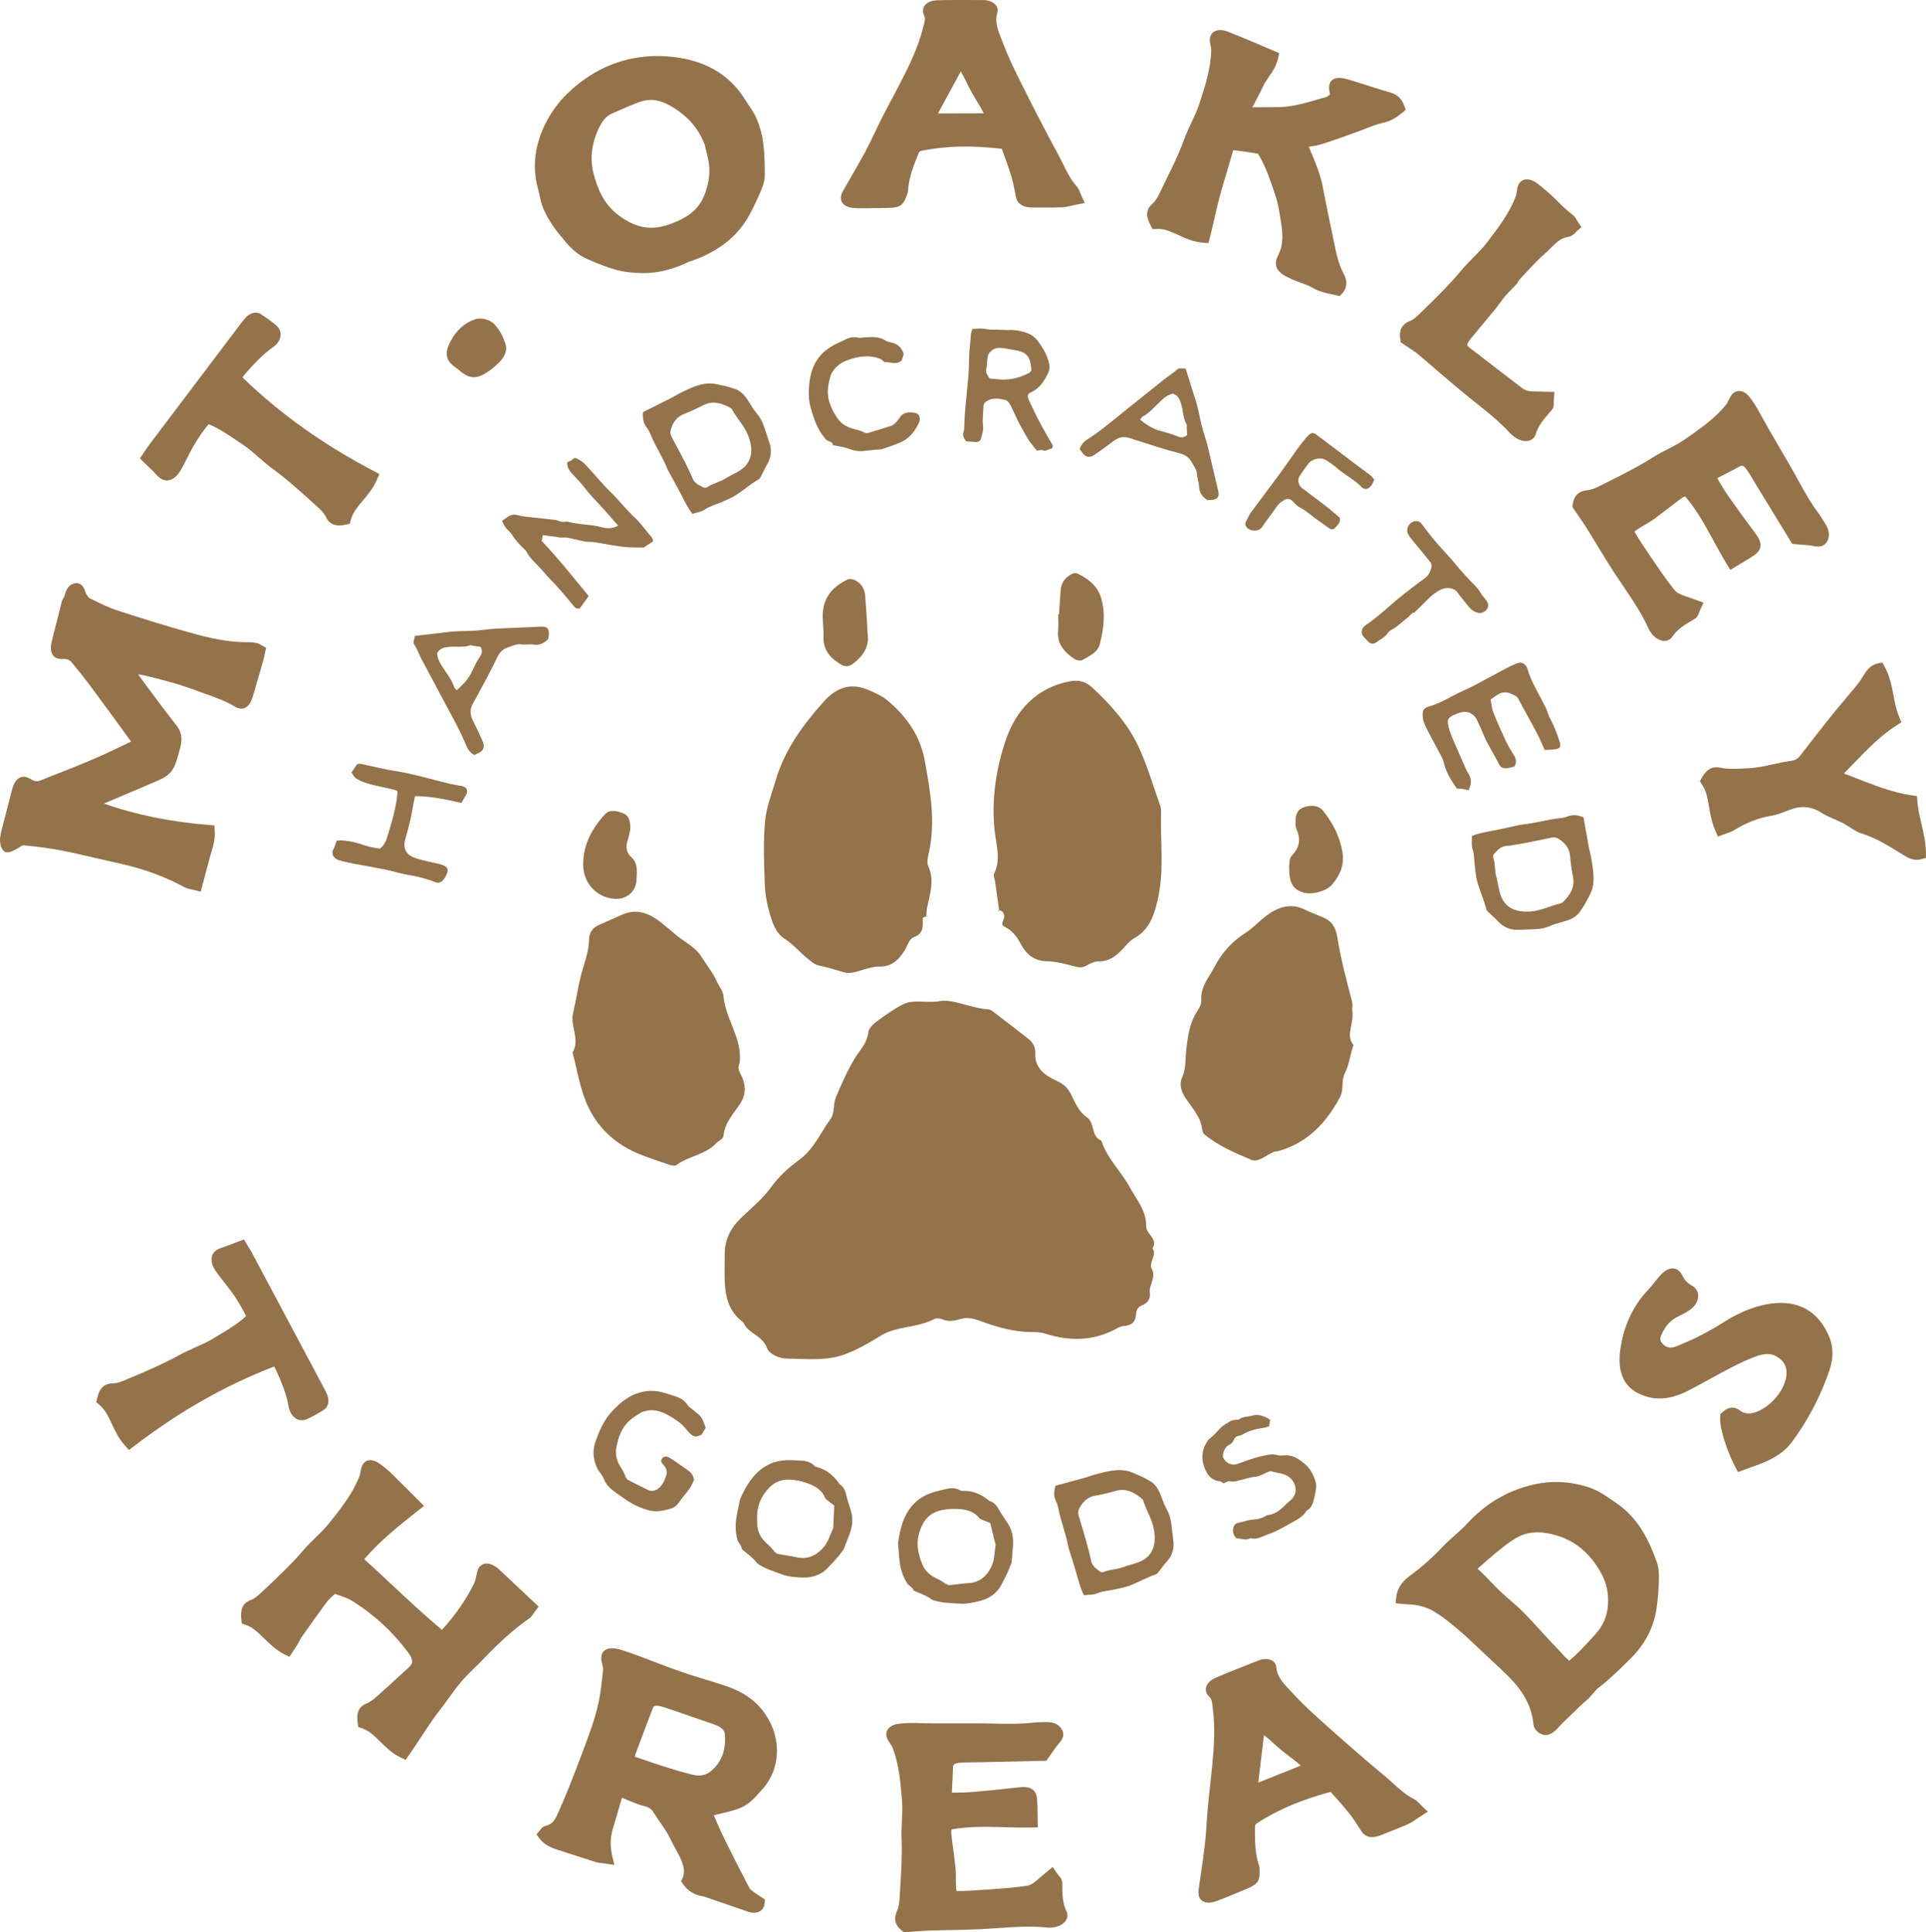 <?xml version="1.0" encoding="UTF-8"?>
<svg id="a" data-name="Layer 1" xmlns="http://www.w3.org/2000/svg" width="13.415in" height="13.46in" viewBox="0 0 965.881 969.153">
  <g>
    <g>
      <path d="M231.359,402.735c-7.676-1.803-15.178-3.394-23.218-3.415-.453,2.199-.993,4.363-1.329,6.551-.813,5.314-2.305,10.455-3.719,15.62-.969,3.525.368,6.696,3.532,8.192,1.52.721,3.178,1.195,4.815,1.609,3.069.781,6.173,1.421,9.256,2.157.658.156,1.319.375,1.916.679,1.853.951,2.277,1.92,1.566,3.857-.428,1.174-.93,2.266-1.831,3.292-1.252,1.421-2.496,1.8-4.087,1.156-4.476-1.803-9.111-2.896-13.874-3.67-3.603-.58-7.103-1.796-10.685-2.531-5.261-1.078-10.561-1.948-15.836-2.966-2.549-.491-5.102-1.001-7.594-1.711-2.595-.742-3.953-2.666-3.493-4.649.148-.647.608-1.216.849-1.846.4-1.05.739-2.121,1.184-3.415,1.025-.049,2.019-.202,2.995-.12,3.85.315,7.559,1.202,11.215,2.521,2.387.859,4.996,1.089,7.499,1.605,2.019-1.52,3.005-3.635,3.638-5.721,2.199-7.248,4.504-14.496,5.148-22.112.025-.322-.074-.654-.131-1.124-.477-.202-.958-.491-1.478-.612-3.157-.725-6.329-1.397-9.486-2.118-3.384-.778-6.746-1.711-9.695-3.585-.937-.598-1.464-1.842-2.284-2.942.477-.665.965-1.255,1.354-1.906,1.612-2.684,1.697-2.754,4.448-2.178,5.406,1.128,10.769,2.528,16.218,3.362,9.292,1.425,18.233,4.243,27.341,6.389,1.948.46,3.939.753,5.911,1.11,2.592.463,3.472,2.369,2.135,4.632-.689,1.163-1.365,2.33-2.28,3.889Z" fill="#94724a" stroke-width="0"/>
      <path d="M274.97,320.437c-2.019,2.121-4.303,3.366-7.609,2.867-2.019-.301-4.133.173-6.318-.148-1.93-.286-4.105.824-6.124,1.467-2.8.895-4.511,2.676-5.82,5.523-3.065,6.65-6.728,13.025-10.147,19.509-.841,1.591-1.828,3.122-2.493,4.784-1.025,2.57-.293,5.003.902,7.393,1.655,3.323,3.253,6.682,4.731,10.091,1.227,2.825.258,4.833-2.63,5.989-.516.209-1.008.474-1.616.764-1.828-1.039-3.108-2.531-3.886-4.448-3.373-8.291-7.902-15.999-12.056-23.89-3.468-6.594-7.022-13.138-10.494-19.729-1.245-2.365-2.128-4.946-3.589-7.16-1.1-1.676.308-2.857.138-4.49,4.462-.523,8.927-1.047,13.393-1.566,2.121-.244,4.236-.583,6.364-.697,4.575-.251,9.193-.113,13.729-.665,2.775-.343,5.54-.661,8.33-.785,7.237-.318,14.475-.576,21.712-.948,3.412-.177,4.041,1.725,3.748,4.144-.081.654-.173,1.312-.265,1.994ZM219.225,327.59c.085,3.394,2.068,5.947,3.79,8.574,1.778,2.719,3.762,5.296,4.734,8.468.166.552.781.962,1.294,1.556,3.016-2.726,5.749-5.371,7.411-8.931.714-1.52,1.453-3.03,2.238-4.518.633-1.188,1.28-2.383,2.054-3.479,1.191-1.686,1.131-3.316.237-4.872-1.397-.177-2.623-.322-3.84-.495-.435-.06-.937-.4-1.283-.272-3.437,1.266-7.053.46-10.568.817-2.772.279-4.741.764-6.067,3.154Z" fill="#94724a" stroke-width="0"/>
      <path d="M295.208,298.951c-1.633,2.28-3.087,4.313-4.441,6.198-1.375.205-2.171-.085-2.92-1.011-2.549-3.143-5.155-6.24-7.838-9.274-2.397-2.712-5.056-5.19-7.35-7.98-2.853-3.472-6.576-6.201-8.712-10.289-.354-.675-1.057-1.17-1.616-1.729-1.976-1.976-3.903-3.963-5.381-6.396-.905-1.492-2.394-2.613-3.461-4.02-.711-.937-1.138-2.086-1.722-3.203,1.184-.841,2.058-1.51,2.977-2.107,1.58-1.022,3.133-1.266,5.098-.711,2.539.718,5.254.834,7.902,1.149,3.663.428,7.336.767,10.999,1.216.753.092,1.453.534,2.196.746.481.134,1.001.198,1.503.202.771.007,1.591-.262,2.295-.071,4.137,1.096,8.386,1.368,12.604,1.86,1.329.152,2.652.46,3.946.81,2.988.81,5.883.912,8.705-.721-2.514-2.846-4.957-5.6-7.386-8.365-3.048-3.472-6.424-6.64-9.21-10.37-2.012-2.691-4.469-5.045-6.728-7.556-1.315-1.46-2.295-3.072-2.234-5.335.396-.233.834-.679,1.329-.753,1.234-.18,1.814-2.09,3.239-1.382,1.457.725,2.991,1.527,4.091,2.68,3.472,3.652,6.732,7.51,10.133,11.236,1.421,1.559,3.034,2.938,4.476,4.476,3.536,3.772,6.81,7.817,10.593,11.317,3.242,2.998,5.618,6.633,8.485,9.893.286.329.474.778.612,1.202.095.301.039.658.042.902-1.527,1.011-2.984,1.973-4.632,3.058-3.101-.085-6.573.06-9.977-.332-4.791-.552-9.535-1.492-14.294-2.291-.933-.156-1.81-.244-2.786-.216-2.192.057-4.412-.643-6.604-1.107-2.341-.495-4.617-1.273-7.082-1.061-.986.085-2.008-.173-3.012-.308-2.234-.293-4.469-.612-6.81-.937-.24,1.131-.438,2.058-.619,2.913,8.358,8.811,15.815,18.205,23.593,27.666Z" fill="#94724a" stroke-width="0"/>
      <path d="M322.481,206.69c4.395-2.192,8.828-4.374,13.227-6.612,2.277-1.16,4.437-2.56,6.756-3.631,4.179-1.941,8.411-4.034,13.092-4.126,2.729-.053,5.491.771,8.21,1.319,1.418.283,2.779.845,4.179,1.23,3.712,1.025,5.812,3.818,7.722,6.877,1.234,1.976,2.45,4.006,3.963,5.763,1.828,2.121,2.899,4.547,3.758,7.128.834,2.51,1.633,5.031,2.489,7.531,1.379,4.02.707,7.736-1.467,11.317-1.043,1.722-1.807,3.61-2.751,5.392-.304.573-.665,1.248-1.188,1.549-3.868,2.206-7.23,5.137-10.932,7.591-2.595,1.722-5.413,2.811-8.203,4.031-2.641,1.156-5.441,1.835-7.916,3.529-1.686,1.153-3.97,1.425-6.145,2.143-2.365-2.991-3.995-6.406-5.724-9.779-1.793-3.497-3.751-6.912-5.629-10.37-.484-.891-.993-1.782-1.375-2.722-2.387-5.897-5.979-11.204-8.358-17.109-.488-1.216-1.149-2.408-1.955-3.44-1.768-2.277-2.001-4.847-1.754-7.609ZM343.285,231.365c1.694,3.539,3.041,6.003,4.069,8.602,1.043,2.63,3.398,3.479,5.576,4.575.474.237,1.397.057,1.881-.276,2.708-1.842,5.989-2.372,8.804-4.165,2.298-1.464,4.982-2.56,7.319-4.059,2.461-1.587,4.497-3.748,5.36-6.696,1.061-3.649.223-7.319-.99-10.607-1.814-4.922-5.678-8.775-8.21-13.375-.247-.453-.81-.781-1.29-1.043-4.232-2.28-8.517-3.44-13.177-1.05-3.094,1.587-6.244,3.101-9.486,4.324-3.631,1.372-5.519,4.059-6.633,7.52-.467,1.453-.396,2.79.4,4.221,2.383,4.292,4.61,8.669,6.378,12.028Z" fill="#94724a" stroke-width="0"/>
      <path d="M433.375,216.795c.523.173,1.124.601,1.566.474,3.871-1.124,7.722-2.316,11.558-3.553,2.058-.661,3.405-2.33,4.501-3.999,1.973-3.002,4.536-3.221,7.736-2.648,1.743.311,2.266,1.23,2.517,2.592.113.626.011,1.386-.247,1.973-2.061,4.688-5.07,8.531-9.977,10.501-2.786,1.114-5.6,2.157-8.461,3.041-1.262.389-2.669.29-4.009.428-1.895.194-3.79.396-5.682.612-2.655.304-5.098-.301-7.591-1.262-2.118-.813-4.465-1.025-6.711-1.51-.297-.064-.817-.131-.838-.262-.339-2.005-2.517-1.612-3.603-2.839-2.8-3.168-4.635-6.735-5.954-10.674-1.184-3.543-2.422-7.092-2.524-10.847-.187-6.855.619-13.538,4.805-19.304,1.796-2.471,4.126-4.324,6.802-5.936,2.132-1.29,4.416-2.135,6.59-3.253,2.178-1.117,4.434-1.577,6.873-.912.573.156,1.252-.085,1.884-.124,3.992-.233,7.987-.824,11.674,1.616,1.146.753,2.758.767,4.105,1.259,2.319.841,3.85,2.694,4.646,4.837.375,1.008-.52,2.486-.841,3.755-2.535,2.383-5.533.813-8.316.838-.771.004-1.474-1.227-2.337-1.566-5.533-2.174-10.918-1.404-16.395.573-3.03,1.092-5.395,2.729-7.23,5.247-.583.796-1.156,1.694-1.393,2.63-.58,2.273-1.216,4.586-1.361,6.905-.329,5.264,1.789,9.811,4.607,14.118,2.266,3.465,5.604,5.049,9.482,5.911,1.418.318,2.772.93,4.154,1.407-.148.085-.301.17-.453.255.11.081.219.156.329.237.028-.173.06-.343.092-.516Z" fill="#94724a" stroke-width="0"/>
      <path d="M487.728,164.963c1.881-.071,3.316-.23,4.741-.156,1.785.095,3.567.594,5.339.534,2.783-.088,5.533.255,8.323.166,3.458-.11,6.969.626,10.154,2.04,2.747,1.22,4.473,3.765,6.088,6.208,1.609,2.432,2.857,5.056,3.603,7.923.477,1.839.53,3.606-.279,5.286-1.934,4.006-4.186,7.739-8.496,9.726-1.828.845-2.15,1.648-1.389,3.536.916,2.284,2.075,4.473,3.14,6.7,2.323,4.865,4.953,9.557,7.704,14.192.4.675.845,1.336,1.153,2.058.378.884-.035,1.778-.845,1.899-1.368.205-2.468,1.57-4.126.764-.682-.336-1.732.088-2.864.187-1.577-2.079-3.447-4.055-4.868-6.527-1.729-3.005-3.444-6.01-4.978-9.115-1.22-2.464-2.245-5.028-3.536-7.449-.502-.933-1.393-2.075-2.302-2.295-3.171-.753-6.435-1.344-9.5.587-.93.587-1.534,1.237-1.566,2.415-.085,3.267-.675,6.481-.226,9.822.286,2.125-.484,4.441-1.057,6.604-.297,1.124-1.4,1.75-2.687,1.658-1.58-.11-3.157-.247-4.66-.364-1.382-1.605-2.051-3.15-1.28-5.098.202-.513.223-1.114.237-1.676.187-8.959,1.439-17.837,2.153-26.754.301-3.776.209-7.584.442-11.37.18-2.878.633-5.735.732-8.627.032-.972.555-1.92.852-2.874ZM500.134,190.207c5.31.633,10.303-.414,15.083-2.719,1.078-.52,2.09-1.075,1.973-2.432-.46-5.374-1.722-8.284-7.34-9.27-2.662-.47-5.314-1.032-7.997-1.315-3.062-.318-6.046,1.764-6.551,4.511-.361,1.969-.212,4.045-.686,5.975-.467,1.916.612,3.249,1.418,4.54.375.605,2.026.417,3.101.583.332.053.668.085,1.001.127Z" fill="#94724a" stroke-width="0"/>
      <path d="M605.565,250.867c-2.461-1.587-4.108-3.599-4.236-6.944-.078-2.036-.937-4.027-1.025-6.233-.078-1.952-1.57-3.882-2.577-5.745-1.4-2.588-3.472-3.932-6.509-4.692-7.103-1.775-14.047-4.193-21.051-6.346-1.722-.53-3.412-1.216-5.165-1.559-2.715-.53-4.967.64-7.096,2.256-2.959,2.249-5.965,4.437-9.037,6.523-2.546,1.729-4.699,1.153-6.375-1.467-.297-.47-.651-.905-1.047-1.45.682-1.987,1.909-3.521,3.649-4.646,7.52-4.851,14.248-10.73,21.235-16.281,5.83-4.632,11.6-9.341,17.434-13.973,2.09-1.662,4.462-3.012,6.368-4.858,1.439-1.389,2.86-.226,4.437-.697,1.34,4.285,2.687,8.574,4.023,12.87.636,2.036,1.361,4.052,1.87,6.12,1.092,4.448,1.817,9.012,3.203,13.365.849,2.666,1.676,5.321,2.316,8.04,1.658,7.05,3.256,14.114,4.964,21.153.806,3.323-.944,4.296-3.376,4.455-.658.042-1.319.071-2.005.11ZM588.181,197.427c-3.32.711-5.459,3.136-7.722,5.314-2.337,2.252-4.504,4.678-7.442,6.223-.506.269-.796.951-1.283,1.559,3.239,2.461,6.343,4.653,10.151,5.629,1.626.414,3.249.859,4.854,1.358,1.283.4,2.577.813,3.801,1.372,1.877.856,3.468.495,4.83-.672-.085-1.407-.173-2.638-.226-3.864-.021-.442.216-.997.028-1.315-1.881-3.136-1.761-6.841-2.761-10.228-.796-2.673-1.637-4.518-4.229-5.374Z" fill="#94724a" stroke-width="0"/>
      <path d="M689.228,240.589c-.495.993-.831,1.969-1.404,2.768-1.499,2.086-3.408,2.581-5.109.82-3.649-3.769-8.401-6.028-12.283-9.447-1.595-1.404-3.369-2.613-5.148-3.78-2.758-1.817-7.124-1.018-9.189,1.676-1.503,1.959-2.952,3.967-4.292,6.039-1.241,1.916-.76,4.6,1.089,6.081,2.284,1.828,4.685,3.511,7.018,5.279,2.227,1.683,4.473,3.352,6.647,5.105,1.902,1.531,3.716,3.171,5.427,4.642.375,2.521-1.333,3.737-2.595,5.088-.87.933-2.036.654-3.079-.103-2.171-1.584-4.409-3.072-6.569-4.671-2.627-1.937-4.999-4.179-8.001-5.643-1.453-.711-2.503-2.22-3.772-3.323-1.266-1.096-2.592-1.146-4.052-.276-1.566.926-2.885,2.022-3.896,3.585-2.196,3.387-4.883,6.417-7.036,9.857-1.531,2.447-5.919,2.411-7.782.18-.651-.785-.962-1.778-.361-2.843.891-1.57,1.549-3.295,2.606-4.734,6.548-8.934,13.372-17.671,19.686-26.768,2.167-3.125,4.359-6.208,6.728-9.175.636-.796,1.262-1.612,1.994-2.316,1.831-1.768,2.638-1.874,4.702-.329,6.438,4.808,12.82,9.691,19.23,14.531,2.521,1.902,5.095,3.734,7.594,5.668.675.53,1.17,1.312,1.846,2.086Z" fill="#94724a" stroke-width="0"/>
      <path d="M708.38,307.419c-.955.905-1.831,1.916-2.878,2.694-2.475,1.842-4.61,4.115-7.354,5.615-.877.481-1.803,1.135-2.319,1.952-1.344,2.111-3.624,2.966-5.466,4.377-1.729,1.319-3.246.958-4.713-.725-.587-.672-1.213-1.315-1.8-1.987-1.365-1.563-1.259-3.645.265-5.098.325-.311.668-.612,1.043-.866,7.064-4.777,13.007-10.932,19.76-16.09,3.193-2.432,6.325-4.95,9.603-7.266,2.135-1.51,2.973-3.663,3.44-5.993.145-.718-.364-1.747-.877-2.39-2.744-3.454-5.597-6.817-8.379-10.232-.856-1.05-1.718-2.114-2.415-3.27-1.828-3.051,1.039-7.202,4.359-6.749,1.008.138,1.648.53,2.231,1.287,2.27,2.949,4.483,5.943,6.887,8.779,2.623,3.097,5.452,6.014,8.142,9.055,1.478,1.672,2.814,3.472,4.289,5.148,1.81,2.068,3.649,4.115,5.576,6.074,1.725,1.75,3.5,3.415,4.741,5.597.774,1.365,1.923,2.51,2.843,3.797,1.163,1.633,1.259,3.072.385,4.363-1.004,1.492-3.041,2.337-4.787,1.814-1.881-.562-3.415-1.665-4.625-3.277-1.697-2.266-3.666-4.338-5.24-6.682-1.849-2.751-5.77-2.956-8.563-1.595-2.751,1.34-5.151,3.391-7.308,5.65-1.93,2.026-3.978,3.942-6.007,5.866-.191.184-.636.095-.965.134.057-.064.131-.12.17-.191.025-.046.004-.12.004-.184-.011.134-.025.265-.042.396Z" fill="#94724a" stroke-width="0"/>
      <path d="M736.502,396.35c-1.163-.255-2.121-.53-3.101-.668-.891-.124-1.803-.103-2.765-.145-2.935-4.193-5.625-8.45-6.707-13.555-.272-1.28-1.022-2.475-1.641-3.659-2.531-4.847-5.222-9.617-7.584-14.545-.803-1.676-1.312-3.564-1.245-5.632.067-2.079.955-3.122,2.691-3.62,4.43-1.273,8.478-3.345,12.505-5.551,3.302-1.81,6.841-3.186,10.19-4.918,4.773-2.468,9.451-5.109,14.195-7.626,2.291-1.22,4.596-2.44,6.983-3.44,1.549-.647,3.299-1.124,4.734.403.445.474.94,1.018,1.107,1.619.969,3.493,2.454,6.764,4.119,9.963,1.701,3.277,3.493,6.505,5.134,9.811.792,1.595,1.199,3.376,1.987,4.971,1.732,3.504,3.44,7,4.54,10.766.159.544.435,1.054.569,1.602.626,2.542.177,3.309-2.411,3.691-1.637.24-3.313.226-5.13.332-1.195-2.62-2.263-5.183-3.518-7.655-1.683-3.306-3.507-6.544-5.279-9.808-1.439-2.648-2.97-5.25-4.299-7.952-.559-1.142-1.389-1.732-2.461-2.164-1.039-.424-2.054-1.075-3.133-1.213-1.17-.152-2.535-.113-3.578.357-1.616.728-3.026,1.895-4.865,3.101.414,2.1.537,4.405,1.344,6.445,1.948,4.953,4.122,9.818,6.389,14.634,1.202,2.549,2.783,4.922,4.211,7.358,1.008,1.715,1.071,3.422.011,5.211-1.213.286-2.478.697-3.772.866-1.722.219-3.242-.488-3.978-2.015-2.539-5.254-5.88-10.083-8.051-15.525-.866-2.174-1.892-4.292-2.86-6.428-1.496-3.295-4.529-4.925-7.93-4.112-1.418.339-2.8.905-4.126,1.52-2.454,1.142-3.044,2.164-2.507,4.868.392,1.976,1.001,3.942,1.785,5.798,2.425,5.735,4.985,11.42,7.499,17.116.131.304.343.569.509.856,2.019,3.497,2.093,5.024.438,8.941Z" fill="#94724a" stroke-width="0"/>
      <path d="M794.118,409.898c.863,4.84,1.701,9.709,2.606,14.56.47,2.514,1.199,4.982,1.573,7.51.675,4.561,1.488,9.21.255,13.729-.721,2.634-2.295,5.045-3.585,7.503-.675,1.28-1.598,2.425-2.365,3.659-2.033,3.274-5.303,4.497-8.779,5.466-2.249.622-4.54,1.216-6.65,2.171-2.553,1.156-5.18,1.496-7.902,1.587-2.645.092-5.286.148-7.927.262-4.25.184-7.619-1.51-10.444-4.61-1.354-1.488-2.952-2.754-4.395-4.161-.463-.453-1.011-.993-1.149-1.58-1.022-4.335-2.882-8.39-4.193-12.633-.916-2.977-1.163-5.989-1.545-9.012-.361-2.86-.223-5.738-1.146-8.588-.629-1.945-.244-4.214-.318-6.502,3.539-1.425,7.276-2.019,10.999-2.726,3.864-.732,7.693-1.648,11.54-2.468.993-.212,1.994-.449,3.002-.552,6.332-.622,12.442-2.567,18.777-3.178,1.305-.124,2.638-.421,3.854-.902,2.684-1.054,5.215-.548,7.792.467ZM764.564,422.881c-3.871.622-6.619,1.216-9.401,1.467-2.818.258-4.299,2.277-5.965,4.059-.364.385-.449,1.322-.272,1.881,1.004,3.118.587,6.417,1.506,9.627.753,2.616,1.047,5.501,1.828,8.167.824,2.811,2.319,5.374,4.907,7.032,3.2,2.051,6.958,2.284,10.458,2.054,5.233-.35,10.023-2.97,15.15-4.094.506-.11.979-.555,1.365-.944,3.384-3.415,5.71-7.198,4.734-12.346-.647-3.412-1.209-6.866-1.467-10.324-.29-3.868-2.33-6.438-5.339-8.485-1.259-.859-2.563-1.17-4.161-.813-4.791,1.075-9.62,1.969-13.343,2.719Z" fill="#94724a" stroke-width="0"/>
    </g>
    <g>
      <path d="M351.968,719.484c-3.108,1.552-4.267,1.326-6.615-1.252-1.344-1.474-2.542-3.136-4.087-4.359-2.097-1.658-4.359-3.171-6.735-4.388-3.228-1.651-6.665-2.79-10.398-1.86-.965.24-2.001.442-2.825.951-1.991,1.245-4.045,2.475-5.763,4.048-3.893,3.564-5.498,8.316-6.452,13.368-.771,4.073.552,7.524,2.744,10.829.806,1.209,1.354,2.588,2.022,3.893-.166-.042-.336-.088-.502-.131.025.134.049.265.074.396.141-.103.279-.202.421-.304.258.484.392,1.209.796,1.421,3.454,1.81,6.926,3.589,10.455,5.25,2.022.948,4.133.212,5.763-1.404,1.655-1.648,2.482-3.691,3.221-5.802.757-2.167-.032-4.062-1.488-5.576-.916-.948-1.351-1.877-.668-2.91.771-1.153,2.111-1.414,3.313-.792,1.485.764,2.853,1.757,4.239,2.698,1.34.905,2.616,1.909,3.974,2.793,2.263,1.478,4.381,3.037,4.6,6.053l-.018-.085c-.689,1.393-1.22,2.906-2.114,4.158-1.771,2.475-3.893,4.713-5.579,7.237-.965,1.446-2.192,2.341-3.677,2.825-3.804,1.234-7.775,2.012-11.671.863-2.62-.774-5.201-1.771-7.708-3.133-2.896-1.573-5.434-3.529-8.086-5.378-2.687-1.874-5.208-3.921-6.403-7.184-.721-1.973-2.401-3.355-3.302-5.318-1.609-3.511-2.659-7.955-1.032-12.795,1.796-5.363,4.002-10.603,7.775-14.931,4.837-5.544,10.444-9.988,18.077-10.925,2.563-.315,5.102-.11,7.686.544,2.394.601,4.695,1.389,7.018,2.178,2.44.824,4.427,2.075,5.837,4.317.552.877,1.633,1.414,2.447,2.139,4.154,3.702,4.26,2.475,6.597,9.2-.707,1.163-1.379,2.28-2.054,3.394l.12-.032Z" fill="#94724a" stroke-width="0"/>
      <path d="M371.096,752.04c3.362-7.633,7.411-14.277,15.104-17.83,2.585-1.191,5.272-1.665,8.153-1.839,2.606-.159,5.13.173,7.686.23,2.337.057,4.43.75,6.173,2.362.315.29.654.661,1.039.75,5.045,1.174,8.719,4.218,11.586,8.386.064.092.067.255.145.301,2.867,1.612,3.111,4.61,3.903,7.326.559,1.923,1.128,3.847,1.754,5.749,1.414,4.299.806,8.443-.81,12.541-.898,2.28-1.729,4.593-2.645,6.873-.202.509-.605.94-.937,1.397-2.181,2.991-4.805,5.653-7.312,8.302-3.239,3.419-7.913,4.844-12.71,4.649-3.313-.138-6.792-.392-9.857-1.524-4.084-1.51-8.362-2.744-12.06-5.201-.371-.247-.725-.562-.997-.919-2.036-2.676-4.858-4.483-7.336-6.665-.007-1.877-1.725-2.938-2.174-4.66-1.096-4.179-1.107-8.333-.265-12.53.53-2.655,1.071-5.307,1.559-7.697ZM388.406,778.108c.491.428.93,1.128,1.485,1.237,3.175.633,6.414.962,9.557,1.701,5.802,1.368,10.32-1.128,13.729-5.187,2.224-2.652,3.221-6.332,4.738-9.567.127-.276-.018-.668,0-1.004.141-3.352.286-6.707.435-10.158-1.177-.916-2.33-1.793-3.458-2.708-.417-.332-.944-.682-1.117-1.138-1.382-3.649-4.511-5.653-7.718-6.94-2.705-1.085-5.66-1.863-8.747-2.174-4.929-.488-8.825.923-12.039,4.49-1.114,1.237-2.125,2.609-2.973,4.045-2.68,4.54-2.935,9.511-2.482,14.616.368,4.122,2.609,7.057,5.604,9.634,1.1.948,2.008,2.118,3.005,3.186-.173.004-.346.007-.52.011.06.124.12.24.18.361.106-.134.216-.269.322-.403Z" fill="#94724a" stroke-width="0"/>
      <path d="M450.36,774.091c1.1-8.266,3.129-15.779,9.525-21.337,2.146-1.867,4.596-3.072,7.315-4.045,2.454-.877,4.971-1.266,7.446-1.923,2.256-.601,4.458-.52,6.583.541.385.191.813.453,1.209.431,5.173-.283,9.55,1.612,13.467,4.812.088.071.134.23.226.251,3.203.746,4.271,3.557,5.791,5.943,1.075,1.69,2.157,3.38,3.292,5.031,2.56,3.73,3.133,7.881,2.726,12.265-.226,2.443-.378,4.893-.619,7.336-.053.548-.318,1.075-.513,1.605-1.255,3.483-3.034,6.771-4.699,10.016-2.157,4.186-6.247,6.859-10.907,8.012-3.217.796-6.633,1.524-9.889,1.29-4.345-.304-8.793-.297-13.032-1.623-.428-.134-.856-.339-1.216-.601-2.701-2.005-5.915-2.952-8.906-4.352-.53-1.803-2.475-2.341-3.391-3.864-2.22-3.709-3.391-7.697-3.755-11.961-.233-2.694-.453-5.392-.654-7.828ZM474.264,794.287c.594.272,1.209.827,1.775.774,3.221-.279,6.428-.87,9.652-1.036,5.95-.308,9.592-3.967,11.731-8.818,1.397-3.164,1.326-6.979,1.874-10.508.046-.301-.202-.636-.279-.965-.799-3.26-1.598-6.52-2.418-9.875-1.386-.552-2.74-1.071-4.08-1.633-.491-.205-1.096-.392-1.389-.781-2.348-3.118-5.911-4.168-9.352-4.508-2.899-.286-5.954-.209-9.002.357-4.872.909-8.217,3.352-10.306,7.672-.725,1.503-1.315,3.101-1.725,4.716-1.305,5.105-.163,9.949,1.701,14.726,1.503,3.857,4.476,6.049,8.072,7.686,1.322.601,2.521,1.471,3.776,2.217-.163.053-.332.106-.495.159.092.099.18.198.272.297.067-.159.131-.322.194-.481Z" fill="#94724a" stroke-width="0"/>
      <path d="M529.345,745.16c4.741-1.28,9.518-2.542,14.273-3.871,2.464-.686,4.858-1.63,7.34-2.227,4.483-1.075,9.048-2.291,13.654-1.457,2.687.488,5.229,1.842,7.789,2.913,1.336.559,2.56,1.379,3.854,2.033,3.44,1.74,4.946,4.89,6.216,8.266.817,2.185,1.609,4.416,2.747,6.435,1.372,2.44,1.945,5.031,2.277,7.732.322,2.623.608,5.254.955,7.874.555,4.214-.838,7.725-3.677,10.808-1.365,1.481-2.482,3.182-3.762,4.745-.41.502-.898,1.092-1.471,1.28-4.229,1.4-8.104,3.61-12.215,5.286-2.885,1.174-5.866,1.69-8.842,2.333-2.818.608-5.696.725-8.457,1.895-1.881.799-4.176.612-6.445.884-1.732-3.398-2.652-7.068-3.684-10.716-1.064-3.783-2.312-7.517-3.468-11.279-.301-.972-.626-1.945-.813-2.942-1.177-6.254-3.649-12.166-4.815-18.427-.24-1.287-.654-2.588-1.237-3.762-1.283-2.577-1.004-5.144-.216-7.803ZM544.866,773.462c.962,3.804,1.796,6.488,2.291,9.238.502,2.783,2.645,4.084,4.564,5.586.417.329,1.358.329,1.899.103,3.019-1.273,6.343-1.146,9.458-2.344,2.542-.979,5.388-1.527,7.976-2.539,2.726-1.064,5.148-2.783,6.576-5.505,1.761-3.369,1.665-7.131,1.124-10.596-.806-5.183-3.833-9.726-5.406-14.736-.156-.491-.64-.926-1.061-1.276-3.698-3.069-7.672-5.056-12.714-3.631-3.345.944-6.732,1.807-10.154,2.365-3.829.629-6.212,2.889-7.987,6.067-.742,1.329-.94,2.655-.445,4.214,1.492,4.681,2.811,9.412,3.879,13.053Z" fill="#94724a" stroke-width="0"/>
      <path d="M613.548,743.979c-.552-.354-1.092-.976-1.694-1.036-4.434-.442-6.52-3.263-7.913-7.142-1.655-4.593-1.124-8.807,1.496-12.834.301-.467.629-.969,1.068-1.29,2.065-1.517,3.638-3.5,5.402-5.318,1.517-1.563,3.603-2.599,5.498-3.765.541-.332,1.298-.336,1.962-.435.661-.103,1.51.095,1.969-.244,2.196-1.623,4.918-1.195,7.308-2.058,1.983-.714,6.109.513,8.33,2.28-.166.99-.343,2.079-.544,3.299-1.068.272-2.022.608-3.002.753-3.578.53-7.061,1.326-10.2,3.242-.566.346-1.245.576-1.899.693-1.23.226-2.146.852-2.553,1.994-.499,1.397-1.485,2.164-2.761,2.783-1.725.838-3.2,4.37-2.62,6,.937,2.634,4.14,4.306,6.774,3.458,4.052-1.308,8.008-3.019,12.145-3.917,2.645-.573,5.356-1.474,8.337-.608,1.655.477,3.656-.113,5.59.159,2.995.421,5.25,1.994,7.471,3.684,3.224,2.461,5.081,6.032,6.106,9.769.583,2.132.018,4.731-.555,6.99-.675,2.652-1.008,5.675-3.932,7.163-1.962,3.394-5.339,4.808-8.574,6.658-3.483,1.987-6.937,3.956-10.716,5.243-2.882.983-5.607,2.889-8.924,1.983-2.143,1.241-4.32.262-6.484.106-.216-.018-.428-.103-.64-.156-1.503-1.481-1.937-3.26-1.457-5.289.346-1.481,1.443-2.277,3.026-2.524,1.305-.202,2.57-.675,3.864-.969.983-.223,1.983-.431,2.984-.499,2.273-.152,4.437-.608,6.389-1.853.283-.177.605-.371.923-.4,5.211-.47,8.068-4.663,11.621-7.591,4.126-3.398,2.592-9.475-1.633-12-2.602-1.556-5.569-1.506-8.298-2.418-.435-.145-1.068.202-1.577.403-2.093.827-4.137,2.249-6.265,2.379-2.302.141-4.324.916-6.467,1.404-2.135.481-4.154,1.393-6.491.845-.792-.198-1.817.59-3.065,1.057Z" fill="#94724a" stroke-width="0"/>
    </g>
  </g>
  <g>
    <g>
      <path d="M73.381,343.895c4.671,6.287,9.972,13.403,15.294,20.196,2.35,2.992,2.878,6.505,1.673,11.063-3.242,12.293-4.171,13.444-14.001,17.581-8.074,3.397-16.142,6.831-24.206,10.272,15.933,5.677,33.264,9.209,52.875,10.784l2.467.199.177,2.862c.262,4.292-.867,7.973-1.856,11.221-.329,1.072-.651,2.1-.892,3.093-.699,2.777-1.445,5.531-2.233,8.447l-2.068,7.647-2.989-.8c-.37-.098-.759-.177-1.154-.256-1.303-.262-2.758-.544-4.118-1.287-9.908-5.37-20.626-9.26-32.764-11.904-3.748-.819-7.473-1.689-11.205-2.562-5.569-1.303-11.297-2.647-16.954-3.76-6.23-1.23-12.748-2.116-19.94-2.72-.281.047-1.293.68-1.834,1.025-.727.455-1.483.92-2.274,1.284l-.443.218c-1.546.753-4.13,2.018-5.693-.405-1.006-1.556-1.455-4.026-1.148-6.29.256-1.888.727-3.65,1.183-5.354l4.529-17.524c.633-2.473,1.531-5.316,3.691-6.657,2.527-1.569,5.063-.003,6.151.667,1.588.977,2.982,1.145,4.507.534l7.438-2.938c6.012-2.359,12.818-5.038,19.307-7.827,5.047-2.17,10.022-4.554,15.285-7.078l3.542-1.698c-7.173-9.855-14.2-19.488-21.205-28.918-2.087-2.808-4.32-5.541-6.48-8.191l-2.109-2.587c-1.009-1.249-2.312-1.774-4.213-1.698-1.875.076-4.2-.123-5.49-2.41-1.176-2.1-.715-4.81-.111-7.192.775-3.03,1.537-6.063,2.299-9.095l.247-.974c.731-2.916,1.464-5.829,2.204-8.735.348-1.256.914-2.233,1.363-2.947.063-.133.177-.56.259-.851.43-1.496,1.433-4.984,4.791-5.724,2.663-.579,4.532.876,5.547,4.326.089.275.168.588.247.743.468.743,1.281,2.04,1.812,2.309l1.414.705c3.991,1.999,8.036,4.023,12.113,5.338,13.444,4.358,26.635,8.564,40.285,12.214,10.319,2.764,18.368,3.956,26.088,3.868,1.205-.016,2.473.111,3.877.392.848.164,1.505.569,2.034.886.206.133.38.234.576.338l2.17,1.148-.873,3.953c-.158.759-.319,1.543-.534,2.331l-.101.367c-.832,2.903-1.679,5.81-2.524,8.713l-2.179,7.517c-.927,3.204-1.799,5.756-3.896,7.03-2.413,1.458-4.763.085-6.167-.737-4.333-2.536-9.143-4.247-13.792-5.895-1.575-.56-3.144-1.12-4.709-1.711-9.102-3.428-18.507-5.822-25.686-7.524-1.186-.285-2.397-.515-3.757-.74,1.426,1.999,2.761,3.855,4.156,5.718Z" fill="#94724a" stroke-width="0"/>
      <path d="M131.35,157.89c2.419,1.651,4.927,3.355,7.236,5.395,1.743,1.537,2.454,3.558,2.002,5.686-.433,2.059-1.825,3.918-4.143,5.531-4.927,3.431-9.162,8.068-13.077,12.524-.595.674-1.161,1.426-1.781,2.268,18.975,18.368,40.661,33.811,66.274,47.195l2.385,1.246-1.246,2.897c-1.818,4.219-4.497,7.407-7.087,10.484-2.615,3.118-4.877,5.81-5.819,9.077l-.737,2.555-2.432.462c-1.935.37-7.068,1.357-9.541-3.975-.854-1.841-2.426-3.406-3.858-4.706l-1.486-1.354c-6.945-6.306-14.124-12.824-21.806-18.425-2.334-1.705-4.488-3.602-6.569-5.43-2.441-2.147-4.956-4.361-7.609-6.12-1.154-.762-2.296-1.54-3.444-2.318-4.396-2.995-8.934-6.082-14.01-8.128-3.672,4.462-6.818,9.282-9.614,14.753l-.895,1.765c-1.025,2.021-2.056,4.061-3.178,6.063-1.664,2.979-3.514,4.747-5.639,5.386-2.287.693-4.469-.063-6.474-2.249-1.404-1.543-2.916-2.998-4.516-4.541-.737-.712-1.496-1.439-2.261-2.195l-1.869-1.844,2.682-3.947c.699-1.05,1.328-1.992,2.046-2.941,15.25-20.206,30.509-40.402,45.775-60.594.506-.712,1.123-1.458,1.724-2.182l.338-.417c2.454-2.995,5.81-3.846,8.355-2.109l.275.19Z" fill="#94724a" stroke-width="0"/>
      <path d="M247.95,162.612c2.385,2.568,4.301,6.009,5.538,9.953,1.657,5.199-3.099,9.276-5.658,11.467l-.715.614s-.003,0-.003.003c-7.094,5.636-11.028,5.955-16.338,1.436-.762-.651-1.417-1.161-2.046-1.591-2.138-1.474-6.575-4.535-3.83-11.085,2.732-6.471,7.182-11.009,12.875-13.121,3.555-1.335,8.137.13,10.177,2.324Z" fill="#94724a" stroke-width="0"/>
      <path d="M375.635,108.124c-5.696,10.408-15.452,18.109-28.988,22.792-.364.127-.731.231-1.047.323-1.433.705-3.042,1.404-4.602,2.015-6.654,2.612-12.884,3.824-19.048,3.716-5.063-.098-9.25-.61-12.802-1.578-4.614-1.252-8.865-3.039-12.973-4.766l-1.18-.497c-6.537-2.736-10.297-7.4-13.928-11.916l-1.173-1.448c-2.818-3.444-5.228-7.321-7.176-11.518-1.075-2.318-1.607-4.836-2.078-7.056-.256-1.189-.493-2.318-.81-3.425-3.216-11.448-1.603-23.185,4.801-34.861,2.505-4.583,5.822-8.96,9.576-12.663,14.07-13.865,31.578-20.414,50.642-18.953,17.691,1.354,30.708,8.593,38.697,21.508.582.946,1.211,1.879,1.837,2.805,1.471,2.188,2.982,4.434,4.048,6.942,1.676,3.96,2.793,8.046,3.321,12.147.715,5.585.791,11.164.765,16.354-.013,2.173-.623,4.592-1.907,7.612-2.081,4.864-3.975,8.827-5.977,12.467ZM297.77,87.473c1.907,7.037,4.889,14.99,12.584,20.617,8.805,6.442,16.23,7.701,25.62,4.345,8.725-3.099,13.906-7.201,16.663-13.197,2.385-5.174,3.406-10.474,3.033-15.746-.177-2.511-.803-4.984-1.464-7.596-.338-1.36-.617-2.457-.857-3.558-3.09-7.84-8.311-13.953-15.911-18.529-4.589-2.767-9.75-5.016-16.369-2.764-3.811,1.3-7.682,3.02-11.388,4.674l-2.65,1.17c-2.596,1.145-4.567,3.156-6.189,6.325-4.187,8.182-5.218,16.344-3.071,24.26Z" fill="#94724a" stroke-width="0"/>
      <path d="M542.469,98.469l1.575,3.352-4.187.81c-.768.152-1.483.319-2.173.471-1.904.44-3.561.825-5.436.895-2.989.114-5.955.101-8.824.089l-.37-.003c-1.781-.003-3.555-.013-5.326.013-6.442-.032-7.849-3.52-8.182-5.066-.206-.974-.402-1.954-.595-2.938-.478-2.423-1.012-5.111-1.755-7.587-1.322-4.409-2.963-8.88-4.554-13.2l-.218-.591c-.076-.041-.155-.076-.218-.108-.076-.013-.361-.041-.538-.06-14.595-1.66-27.369-1.335-39.048.993-1.404.281-1.664.614-1.964,1.357-2.261,5.595-4.592,11.376-5.149,17.239l-.041.569c-.025.633-.066,1.509-.389,2.429-2.008,5.699-3.156,7.04-9.817,7.151l-1.452.028c-3.545.089-6.581.136-9.374.142-1.591.003-3.106-.006-4.589-.028-2.226-.032-5.392-.307-7.109-2.328-2.122-2.492-.44-5.484.193-6.613,1.42-2.521,2.868-5.035,4.326-7.546,2.362-4.083,4.668-8.068,6.777-12.011,1.679-3.137,3.219-6.369,4.706-9.497,1.154-2.435,2.321-4.873,3.542-7.287,1.676-3.289,3.409-6.556,5.152-9.826l.231-.43c1.461-2.751,2.922-5.503,4.342-8.267,4.254-8.27,8.514-17.217,10.892-26.616l.262-.968c.598-2.157,1.018-3.697.316-5.19-1.287-2.739-.187-4.586.585-5.443.886-.993,2.679-2.192,6.186-2.274,6.705-.164,13.495-.136,20.07-.108l2.647.009c2.464.006,4.652.75,5.99,2.037,1.246,1.202,1.682,2.802,1.195,4.393-1.407,4.611.405,9.105,2.328,13.868.395.971.693,1.72.98,2.464,2.742,7.141,6.319,14.263,9.785,21.157l.269.541c4.576,9.114,10.661,21.094,17.116,32.922.851,1.546,1.622,3.121,2.407,4.703,2.008,4.083,3.871,7.862,6.822,11.227.987,1.132,1.471,2.356,1.939,3.536l.028.063c.187.474.386.984.645,1.528ZM481.833,35.793l-11.471,21.119,22.992-.063c-1.091-2.226-2.381-4.352-3.634-6.417-.977-1.613-1.86-3.077-2.663-4.545-.759-1.392-1.455-2.808-2.157-4.244-.939-1.923-1.898-3.88-3.068-5.851Z" fill="#94724a" stroke-width="0"/>
      <path d="M642.111,109.506c-.598-3.732-1.208-7.571-2.41-11.176l-.49-1.471c-2.103-6.319-4.269-12.84-7.808-18.918-.414-.708-.595-.854-.614-.867-3.153-.515-6.913-1.129-10.607-1.565-.778-.089-1.578-.18-1.784-.127.016.057-.142.623-.281,1.123-.939,3.336-1.932,6.667-2.932,9.987-1.167,3.893-2.372,7.919-3.457,11.898-1.009,3.7-1.879,7.54-2.72,11.259-.474,2.087-.892,3.947-1.331,5.806-.225.952-.471,1.898-.721,2.856l-.942,3.615-2.827-.225c-4.728-.383-8.618-2.17-12.372-3.884-3.631-1.66-6.749-3.087-10.082-2.985l-2.732.076-1.164-2.28c-.996-1.948-3.321-6.509.901-10.256,1.388-1.23,2.615-2.938,3.558-4.93,1.23-2.625,2.505-5.231,3.789-7.837,3.134-6.373,6.338-12.903,8.732-19.586,1.059-2.966,2.394-5.797,3.684-8.539,1.357-2.881,2.742-5.832,3.738-8.789,3.27-9.677,5.996-18.457,6.199-27.925.006-.44-.145-1.104-.297-1.743-.127-.572-.259-1.145-.342-1.714-.512-3.507,1.271-5.006,2.375-5.588,1.192-.629,3.305-1.113,6.578.161,5.459,2.125,10.661,4.342,16.17,6.682,2.204.933,4.431,1.882,6.692,2.834l2.916,1.224-.563,2.574c-.832,3.824-2.777,6.648-4.655,9.38-1.04,1.509-2.011,2.916-2.704,4.386-1.417,3.017-2.973,5.965-4.475,8.814l-1.056,2.024c.127.016.294.025.5.025,1.831.022,3.656-.009,5.478-.038,2.106-.038,3.944-.07,5.794-.051,7.577.07,14.194-1.863,21.199-3.912l.376-.108c1.259-.367,2.514-.734,3.779-1.088.44-.123,1.063-.639,1.727-1.183l.082-.066c-.553-2.546-1.132-5.822,1.486-7.511,2.337-1.502,5.731-.629,9.292.481,2.141.67,4.276,1.347,6.414,2.027,4.333,1.379,8.713,2.777,13.023,4.026,5.126,1.502,6.388,4.962,7.056,6.818l.674,1.879-1.455,1.211c-2.577,2.163-5.487,4.355-10.117,5.342-2.789.595-5.414,1.638-8.191,2.739-1.537.61-2.843,1.126-4.171,1.6l-4.668,1.667c-4.535,1.635-9.165,3.305-13.893,4.76-2.008.614-4.08.923-6.113,1.186l.781,1.872c2.596,6.145,5.041,11.951,6.224,18.178,1.436,7.577,3.046,15.3,4.602,22.764l1.72,8.273c.8,3.893,1.939,8.479,4.32,12.928,1.856,3.482,1.543,6.945-.854,9.513l-1.284,1.369-2.147-.497c-.579-.133-1.157-.253-1.739-.38-3.065-.645-6.392-1.35-9.829-3.343-1.676-.98-3.697-1.72-5.848-2.502-1.543-.56-3.134-1.145-4.687-1.844-3.536-1.588-5.955-3.027-7.122-5.266-1.284-2.476-.424-4.867.702-7.078,2.577-5.066,2.103-10.873,1.199-16.391l-.272-1.698Z" fill="#94724a" stroke-width="0"/>
      <path d="M770.214,217.646c-.557,1.904-1.989,3.191-3.931,3.523-2.005.354-4.437-.354-6.66-1.929-.936-.667-1.837-1.452-2.596-2.274-5.108-5.544-10.914-10.174-17.068-15.079l-3.125-2.498c-5.386-4.336-10.68-8.899-15.803-13.295-3.299-2.843-6.708-5.768-10.089-8.593-1.281-1.072-2.78-2.04-4.361-3.074-.825-.538-1.679-1.094-2.527-1.676l-1.581-1.085-.237-1.72c-.225-1.654-.914-6.689,4.655-8.855,1.879-.731,3.533-2.214,4.902-3.564l3.099-3.046c6.176-6.044,12.54-12.28,18.08-18.994,1.837-2.226,3.874-4.276,5.838-6.259,2.347-2.356,4.668-4.687,6.588-7.188l.569-.746c5.465-7.116,11.101-14.453,14.285-23.109.209-.557.31-1.312.424-2.113.082-.629.174-1.265.307-1.882.661-3.052,2.615-3.899,3.722-4.133,1.224-.256,3.229-.18,5.851,1.664,1.626,1.145,3.096,2.4,4.519,3.618l1.167.999c1.752,1.496,3.343,3.065,4.873,4.595l.313.313c2.261,2.261,4.402,4.402,6.834,6.113,1.297.923,1.98,2.097,2.533,3.049.221.376.398.683.62,1.012l1.711,2.54-2.021,1.664c-.247.209-.465.446-.689.683-.923.977-2.078,2.204-3.969,2.495-3.7.579-6.006,2.875-8.678,5.541-.914.917-1.853,1.85-2.849,2.717-3.33,2.881-6.426,6.214-9.421,9.434-1.157,1.249-2.255,2.435-3.374,3.602-.177.187-.389.553-.598.908-.319.55-.696,1.189-1.227,1.777-.797.879-1.635,1.72-2.476,2.568-1.056,1.069-2.052,2.071-2.97,3.156-.933,1.094-1.774,2.252-2.663,3.472-.86,1.173-1.638,2.233-2.467,3.248-2.176,2.669-4.386,5.316-6.594,7.96-1.958,2.35-3.912,4.696-5.851,7.059-.531.648-.99,1.407-1.328,2.204-.275.648-.221.825.411,1.369l.778.686,5.898,4.545c6.793,5.228,13.574,10.452,20.379,15.651,1.992,1.518,4.14,1.648,6.961,1.66.803.009,1.622.025,2.549.044l6.619.145-.31,4.127c-.035.383-.025.74-.022,1.066.022,1.275.047,2.701-.942,3.849l-1.015,1.167c-2.979,3.4-5.787,6.613-7.043,10.889Z" fill="#94724a" stroke-width="0"/>
      <path d="M838.654,319.344c-1.031,1.521-2.691,2.277-4.56,2.075-1.945-.202-3.963-1.42-5.541-3.336-.8-.971-1.48-2.059-1.967-3.137-3.324-7.388-7.805-13.997-12.546-21.002-1.701-2.514-3.257-4.813-4.772-7.144-2.796-4.307-5.493-8.748-8.102-13.03l-.357-.595c-1.692-2.777-3.378-5.553-5.098-8.302-1.189-1.901-2.454-3.741-3.928-5.879l-.304-.446c-.633-.92-1.3-1.888-1.992-2.916l-.949-1.401.234-1.521c.617-4.004,2.9-6.328,6.6-6.714,2.024-.206,4.162-.87,6.366-1.986l3.991-1.996c7.685-3.833,15.626-7.802,22.963-12.476,2.511-1.603,5.218-2.992,7.603-4.209,2.837-1.455,5.768-2.96,8.374-4.763l.417-.291c7.258-5.022,14.744-10.202,20.465-17.198.474-.585.898-1.429,1.344-2.324.361-.712.721-1.423,1.129-2.09,1.524-2.486,3.593-2.647,4.687-2.524,1.205.136,3.02.794,4.829,3.175,1.727,2.274,3.226,4.598,4.475,6.904,3.295,6.11,6.882,12.239,10.348,18.163,3.232,5.522,6.572,11.221,9.731,17.005,3.166,5.803,6.088,10.999,9.769,15.863.75.99,1.379,2.002,1.989,2.989.3.487.601.968.914,1.448,1.044,1.578,3.51,5.278,1.888,9.162-1.714,4.099-5.639,3.327-7.318,2.995-1.841-.364-3.744-.5-5.762-.645-.958-.073-1.945-.142-2.97-.24l-1.799-.168-17.546-28.687c-.557-.908-1.101-1.837-1.645-2.761-1.164-1.986-2.242-3.827-3.45-5.512-1.948-2.723-2.514-2.562-4.374-1.528-1.853,1.031-3.763,2.002-5.61,2.944-1.679.851-3.324,1.689-4.94,2.574-.019.013-.038.019-.054.028.044.085.095.174.152.269,1.91,3.346,3.865,6.452,5.797,9.209,4.469,6.373,8.631,12.119,12.726,17.568,1.679,2.242,3.065,4.285,3.023,6.632-.044,2.707-2.03,4.121-3.096,4.883-1.999,1.426-4.073,2.65-6.262,3.947-1.059.623-2.071,1.224-3.121,1.866l-2.653,1.619-1.942-3.191c-2.277-3.751-4.371-7.6-6.401-11.328-4.352-7.985-8.457-15.528-14.276-22.35-.572.161-1.04.319-1.3.512-2.508,1.822-5.022,3.76-7.445,5.636l-.297.228c-2.204,1.695-4.405,3.39-6.645,5.041-1.417,1.034-2.9,1.898-4.342,2.726-.917.534-1.613.933-2.293,1.36-1.031.645-2.116,1.335-3.128,2.113.032.063.07.149.123.24,1.135,2.018,2.407,4.08,3.767,6.116,3.941,5.892,7.176,10.642,10.18,14.953,1.752,2.521,3.65,5.066,5.803,7.793,1.458,1.847,3.454,2.6,5.911,3.397.911.291,1.828.626,2.922,1.031l5.93,2.144-1.787,3.842c-.177.38-.31.743-.427,1.069-.405,1.126-.873,2.429-2.135,3.175l-.829.49c-4.061,2.404-7.903,4.668-10.49,8.507Z" fill="#94724a" stroke-width="0"/>
      <path d="M965.881,430.325l-2.255.598c-3.65.98-6.423-.455-8.729-1.879l-1.398-.867c-6.626-4.105-12.887-7.985-19.643-10.044-2.337-.708-4.421-2.065-6.433-3.371-1.183-.765-2.214-1.436-3.229-1.958-1.322-.68-2.663-1.252-4.086-1.863-2.264-.968-4.611-1.97-6.904-3.435-4.991-3.191-10.133-3.555-16.18-1.148-2.732,1.091-5.825,2.328-9.143,2.887-6.113,1.022-12.166,3.403-18.51,7.274-1.259.768-2.59,1.202-3.763,1.588-.487.158-.974.323-1.467.503l-2.609.993-1.312-3.03c-1.806-4.178-2.517-8.333-3.153-12.002-.696-4.077-1.303-7.596-3.172-10.506l-1.429-2.22,1.224-2.125c2.321-4.016,5.098-5.459,9.013-4.681,4.004.787,8.027.585,12.28.367l1.834-.085c4.209-.19,8.412-1.123,12.483-2.018,3.008-.664,6.12-1.35,9.301-1.768,1.714-.231,3.03-1.037,4.263-2.625,5.259-6.812,10.43-13.482,15.816-20.183,2.321-2.884,4.715-5.734,7.04-8.491,1.964-2.334,3.931-4.668,5.863-7.043,1.116-1.369,2.113-2.985,3.166-4.69l.152-.253c1.442-2.343,3.403-4.823,7.005-5.534l2.135-.424,1.208,2.255c2.489,4.633,3.422,9.526,4.333,14.254.702,3.662,1.369,7.094,2.682,10.338l1.278,3.14-2.426,1.54c-7.815,4.959-14.361,11.717-21.287,18.871-1.755,1.803-3.422,3.52-5.098,5.218,1.692.648,3.365,1.312,5.009,1.964,9.968,3.934,19.231,7.59,28.928,9.026l2.685.389.266,3.204c.297,3.555,1.11,7.011,1.97,10.658,1.091,4.611,2.204,9.345,2.268,14.409l.025,2.767Z" fill="#94724a" stroke-width="0"/>
    </g>
    <g>
      <path d="M161.866,707.468c-2.511,1.496-5.114,3.055-7.938,4.295-2.128.927-4.257.721-5.996-.582-1.686-1.256-2.789-3.305-3.273-6.082-1.037-5.92-3.463-11.711-5.857-17.138-.364-.825-.803-1.651-1.306-2.568-24.649,9.475-47.786,22.647-70.705,40.243l-2.138,1.638-2.1-2.353c-3.065-3.425-4.829-7.195-6.528-10.838-1.727-3.688-3.219-6.869-5.784-9.099l-2.005-1.746.604-2.4c.478-1.91,1.749-6.983,7.622-6.98,2.03,0,4.118-.768,5.892-1.518l1.856-.778c8.64-3.646,17.577-7.413,25.892-12.024,2.53-1.401,5.152-2.552,7.691-3.675,2.973-1.306,6.04-2.65,8.754-4.323,1.176-.721,2.359-1.436,3.552-2.144,4.567-2.732,9.279-5.547,13.27-9.288-2.502-5.212-5.55-10.092-9.336-14.934l-1.224-1.55c-1.401-1.784-2.818-3.577-4.162-5.436-1.999-2.764-2.827-5.19-2.508-7.385.335-2.366,1.942-4.023,4.766-4.921,1.989-.626,3.944-1.382,6.018-2.188.958-.37,1.935-.746,2.944-1.126l2.457-.917,2.454,4.096c.655,1.072,1.246,2.04,1.806,3.093,11.904,22.334,23.795,44.68,35.689,67.027.43.756.844,1.632,1.252,2.483l.234.484c1.686,3.485,1.04,6.888-1.603,8.466l-.291.168Z" fill="#94724a" stroke-width="0"/>
      <path d="M205.591,879.533l-2.192,3.14-2.603-1.268c-4.194-2.034-7.214-5.009-10.142-7.9-2.774-2.729-5.361-5.288-8.545-6.461l-2.489-.917-.294-2.464c-.25-2.122-.838-7.094,4.371-9.222,2.056-.835,3.947-2.41,5.55-3.824,3.216-2.824,6.42-5.768,9.526-8.615l.588-.547c1.787-1.635,3.571-3.276,5.37-4.902,2.369-2.135,2.903-3.779-.168-7.891-7.603-10.183-16.841-18.741-27.483-25.446-2.343-1.48-5.25-2.479-8.055-3.438l-1.012-.354c.133.066-.155.145-.256.209-1.66,1.331-3.071,2.761-4.184,4.26-4.023,5.424-7.691,10.62-12.441,17.359-.373.531-.686,1.164-1.022,1.831-.335.664-.626,1.24-.958,1.781-.569.946-1.186,1.86-1.809,2.789l-2.249,3.381-2.726-1.423c-4.096-2.135-7.084-5.07-9.978-7.903-2.913-2.856-5.424-5.323-8.637-6.528l-2.536-.949-.228-2.511c-.193-2.163-.645-7.223,4.639-9.165,1.983-.724,3.719-2.22,5.009-3.441l1.815-1.705c6.777-6.382,13.706-12.906,19.753-19.971,1.904-2.233,4.01-4.279,6.044-6.262,2.321-2.261,4.671-4.551,6.622-6.992,5.895-7.359,11.844-14.785,15.31-23.599.285-.715.493-1.569.693-2.761.244-1.442.81-4.81,3.95-5.402,2.565-.487,5.174,1.278,7.381,3.061,1.429,1.154,3.083,2.527,4.592,4.013,2.925,2.872,5.832,5.784,8.997,8.956l6.841,6.844-2.647,2.087c-9.478,7.467-19.254,15.174-27.321,24.614,4.586,4.165,9.095,8.384,13.472,12.483,8.261,7.732,16.73,15.648,25.49,22.985,6.809-7.505,12.09-15.13,16.126-23.286.541-1.091.832-2.495,1.142-3.982.136-.664.231-1.12.335-1.559.566-2.46,1.828-3.918,3.741-4.33,1.771-.373,3.754.218,6.066,1.812.357.247.699.531,1.025.822l20.06,18.861-1.714,2.236c-.291.383-.538.756-.768,1.104-.607.917-1.23,1.863-2.28,2.603-7.508,5.275-14.854,11.79-23.118,20.5-1.426,1.505-2.925,2.963-4.38,4.374-2.122,2.065-4.282,4.162-6.164,6.363-2.337,2.723-4.522,5.737-6.635,8.65-1.025,1.41-2.002,2.761-2.998,4.096-.569.756-1.145,1.505-1.724,2.252-1.154,1.509-2.299,2.998-3.333,4.507-2.097,3.061-4.146,6.157-6.195,9.254l-3.571,5.383c-.534.806-1.094,1.6-1.654,2.407Z" fill="#94724a" stroke-width="0"/>
      <path d="M383.45,954.545c-.225,2.609-1.686,3.779-2.862,4.298-1.063.471-2.9.832-5.617-.082-4.33-1.455-8.589-2.932-12.872-4.415l-7.568-2.625c-.715-.262-1.379-.497-1.837-.569-4.472-.693-7.789-2.72-10.164-6.195l-.961-1.417.658-1.407c2.147-4.643-.604-9.662-3.517-14.978-.917-1.667-1.818-3.321-2.603-4.975-1.287-2.736-3.131-5.411-5.092-8.245-1.132-1.632-2.274-3.28-3.308-4.94-1.082-1.73-2.271-2.546-4.513-3.102-2.897-.718-5.566-1.841-8.156-2.919-1.037-.44-2.081-.876-3.134-1.281-.478,1.622-.949,3.254-1.426,4.877l-.291,1.022c-.955,3.308-1.917,6.626-2.916,9.924-1.29,4.241-1.344,8.725-.164,13.7l.984,4.143-4.782-.708c-.38-.054-.759-.095-1.135-.136-1.17-.13-2.419-.259-3.738-.674-4.352-1.363-8.691-2.774-13.027-4.19l-6.287-2.046c-3.083-1.044-6.259-2.448-8.64-5.61l-1.48-1.958,1.733-2.002c.471-.702,1.268-1.888,3.014-2.299,3.669-.879,4.832-3.517,6.312-6.853,3.583-8.093,7.075-16.755,11.312-28.087l1.123-2.979c2.932-7.796,5.949-15.81,7.691-23.982,1.031-4.851,1.581-9.984,2.113-14.956l.149-1.331c.079-.731-.18-1.79-.424-2.812l-.269-1.173c-.221-1.059-.892-4.26,1.774-5.99,2.211-1.433,5.215-.822,7.287-.24,3.191.908,6.319,2.03,8.688,2.903,2.761,1.025,5.519,2.081,8.264,3.134,4.674,1.793,9.51,3.65,14.323,5.307,3.672,1.271,7.521,2.438,11.233,3.567l.974.294c3.422,1.037,6.967,2.132,10.478,3.33,7.343,2.514,13.368,6.559,17.422,11.701,4.684,5.936,7.249,12.751,7.423,19.715.19,7.71-2.407,14.75-7.508,20.351l-1.189,1.322c-2.878,3.242-5.851,6.591-11.04,8.368-2.954,1.018-6.069,1.736-9.077,2.435-.974.228-1.926.449-2.853.677l.693,1.6c1.509,3.491,2.878,6.66,4.428,9.829,3.83,7.821,8.033,16.094,12.856,25.297.171.313,1.202,1.11,1.755,1.537l.601.468c.705.56,1.546,1.088,2.356,1.603.411.259.813.515,1.195.772l1.781,1.18-.168,1.822ZM363.576,870.558c-.142-2.524-1.107-4.197-5.816-5.8-3.552-1.208-7.097-2.441-10.642-3.672l-.595-.202c-3.381-1.173-6.762-2.347-10.145-3.498l-.569-.193c-1.879-.648-3.665-1.256-5.367-1.556-2.29-.402-2.713.209-3.061,1.116-2.853,7.441-5.724,15.044-8.529,22.6-.187.509-.332,1.085-.478,1.727l2.805.965c4.02,1.379,7.824,2.685,11.651,3.899,4.987,1.578,9.867,3.093,14.709,4.225,3.419.8,6.448.234,8.763-1.648,5.332-4.333,7.707-10.206,7.274-17.963Z" fill="#94724a" stroke-width="0"/>
      <path d="M534.803,958.521c.797,1.651.62,3.472-.49,4.984-1.157,1.581-3.226,2.713-5.677,3.118-1.243.202-2.524.247-3.703.123-8.055-.838-16.025-.285-24.465.3-3.027.206-5.794.398-8.571.538-5.133.253-10.329.354-15.342.462l-.696.009c-3.251.066-6.496.13-9.737.237-2.239.076-4.472.247-7.056.443l-.541.044c-1.116.082-2.283.171-3.523.256l-1.689.117-1.195-.968c-3.156-2.546-4.02-5.686-2.492-9.083.838-1.853,1.338-4.035,1.483-6.505l.275-4.456c.544-8.567,1.104-17.429.746-26.126-.127-2.976.035-6.012.174-8.691.171-3.178.342-6.474.092-9.63l-.041-.509c-.699-8.801-1.417-17.878-4.595-26.338-.266-.702-.781-1.496-1.331-2.331-.436-.67-.87-1.338-1.243-2.027-1.382-2.565-.484-4.434.174-5.319.721-.974,2.204-2.214,5.171-2.581,2.837-.348,5.595-.481,8.223-.405,6.935.221,14.039.196,20.901.174,6.404-.019,13.001-.044,19.598.13,6.61.177,12.571.259,18.624-.478,1.233-.152,2.426-.19,3.586-.221.566-.016,1.139-.032,1.708-.066,1.891-.104,6.328-.383,8.874,2.97,2.688,3.545.044,6.553-1.085,7.837-1.24,1.41-2.315,2.989-3.454,4.658-.541.794-1.101,1.613-1.698,2.448l-1.053,1.474-33.624.762c-1.063.025-2.138.032-3.21.035-2.305.009-4.434.016-6.502.215-3.33.316-3.479.889-3.517,3.017-.041,2.119-.158,4.26-.275,6.328-.108,1.882-.212,3.722-.253,5.566-.003.025-.003.041,0,.063.092.003.193.003.31.006,3.849.025,7.514-.104,10.873-.395,7.755-.661,14.817-1.376,21.588-2.176,2.78-.329,5.244-.497,7.252.715,2.321,1.401,2.549,3.827,2.669,5.133.228,2.441.25,4.851.269,7.4.006,1.227.016,2.404.041,3.634l.073,3.109-3.738.073c-4.386.089-8.773-.035-13.017-.152-9.089-.25-17.675-.487-26.493,1.116-.152.579-.25,1.066-.215,1.382.319,3.087.734,6.233,1.135,9.273l.047.37c.357,2.758.721,5.515,1.022,8.28.183,1.746.183,3.463.18,5.123-.003,1.063-.003,1.866.022,2.669.041,1.211.092,2.498.256,3.763.07.006.161.013.272.013,2.318.035,4.734-.028,7.179-.18,7.075-.449,12.808-.86,18.042-1.297,3.061-.25,6.218-.61,9.655-1.104,2.334-.329,3.988-1.679,5.908-3.406.715-.639,1.461-1.265,2.356-2.008l4.839-4.051,2.423,3.476c.24.345.49.642.712.904.772.92,1.664,1.98,1.679,3.444l.006.965c.032,4.719.063,9.178,2.084,13.346Z" fill="#94724a" stroke-width="0"/>
      <path d="M713.367,906.105l2.704,2.53-3.596,2.302c-.658.424-1.265.841-1.847,1.24-1.607,1.11-3.008,2.078-4.722,2.84-2.736,1.208-5.497,2.29-8.166,3.333l-.351.139c-1.651.651-3.311,1.297-4.943,1.977-5.999,2.347-8.599-.376-9.475-1.692-.553-.832-1.097-1.67-1.635-2.511-1.338-2.078-2.824-4.374-4.431-6.404-2.856-3.608-6.034-7.157-9.108-10.591l-.424-.468c-.082-.009-.171-.009-.24-.016-.073.016-.348.095-.522.142-14.178,3.842-25.933,8.855-35.93,15.335-1.202.775-1.319,1.183-1.322,1.986-.035,6.034-.07,12.268,1.578,17.922l.171.547c.212.598.493,1.423.534,2.4.24,6.034-.332,7.707-6.486,10.269l-1.341.563c-3.261,1.392-6.063,2.552-8.656,3.589-1.48.595-2.891,1.142-4.276,1.67-2.081.794-5.126,1.705-7.47.459-2.891-1.534-2.432-4.934-2.258-6.214.386-2.872.806-5.743,1.233-8.615.689-4.665,1.36-9.225,1.866-13.665.405-3.536.642-7.106.87-10.563.174-2.691.357-5.386.604-8.08.338-3.675.753-7.353,1.161-11.034l.054-.487c.342-3.096.689-6.192.987-9.282.901-9.26,1.559-19.152.3-28.76l-.114-.999c-.244-2.223-.417-3.811-1.619-4.94-2.211-2.071-1.869-4.197-1.471-5.275.462-1.246,1.682-3.023,4.911-4.399,6.173-2.625,12.495-5.104,18.615-7.505l2.46-.971c2.299-.901,4.608-1.015,6.322-.313,1.603.655,2.6,1.98,2.736,3.637.392,4.807,3.735,8.314,7.28,12.03.727.759,1.278,1.344,1.822,1.932,5.183,5.623,11.142,10.923,16.907,16.053l.446.402c7.615,6.781,17.694,15.674,28.064,24.282,1.36,1.126,2.66,2.305,3.969,3.485,3.374,3.052,6.499,5.879,10.487,7.916,1.335.689,2.233,1.645,3.106,2.571l.047.051c.348.373.721.768,1.167,1.183ZM633.873,870.229l-2.865,23.861,21.344-8.542c-1.834-1.67-3.817-3.166-5.746-4.627-1.502-1.135-2.862-2.173-4.152-3.242-1.221-1.012-2.388-2.075-3.571-3.147-1.581-1.442-3.197-2.906-5.009-4.304Z" fill="#94724a" stroke-width="0"/>
      <path d="M810.865,754.078c11.104,7.577,16.36,19.137,20.035,29.443.832,2.315,1.173,5.187,1.047,8.767-.164,4.681-.424,9.737-1.268,14.994-1.48,9.269-5.829,17.53-12.928,24.545l-1.091,1.082c-4.734,4.687-9.636,9.535-15.079,13.65-.98.737-1.781,1.714-2.631,2.755-.955,1.167-2.024,2.464-3.479,3.656-1.809,1.467-3.466,3.106-5.234,4.842l-3.599,3.457c-1.825,1.724-3.533,3.33-5.016,5.047-.455.531-.904.999-1.347,1.417-2.233,2.087-4.405,2.862-6.448,2.287-2.144-.607-4.557-2.476-4.801-5.152-1.05-11.325-7.448-18.994-12.906-24.402-2.584-2.562-5.294-5.092-7.932-7.54l-3.058-2.846c-1.224-1.142-2.438-2.296-3.65-3.45-3.077-2.929-6.262-5.955-9.532-8.732-4.102-3.472-8.292-7.021-12.966-9.753-3.741-2.188-8.28-3.384-13.112-3.466-.677-.009-1.328-.082-2.103-.168l-3.82-.376.25-2.808c.364-4.2,2.612-7.843,6.676-10.832,6.021-4.428,11.281-9.07,16.097-14.184,2.081-2.211,4.314-4.203,6.477-6.132,2.245-2.005,4.342-3.868,6.208-5.898,9.431-10.262,20.787-16.913,33.735-19.766,9.054-1.989,17.868-1.559,26.954,1.312,4.918,1.553,8.789,4.257,12.54,6.875.658.465,1.316.927,1.983,1.379ZM781.457,827.329c.588.598,1.148,1.224,1.708,1.853,1.344,1.499,2.508,2.812,3.855,3.732,3.944-3.264,7.29-6.929,10.825-10.794l1.992-2.173c4.213-4.57,6.246-9.339,6.591-15.465.297-5.285-.734-10.332-2.985-14.598-6.281-11.898-15.266-18.729-27.46-20.879-6.818-1.208-12.283-.079-17.717,3.659-5.819,3.997-11.104,8.681-16.701,13.637l-.629.56c.519.345.98.708,1.423,1.132,1.645,1.591,3.245,3.257,4.798,4.873,1.689,1.768,3.393,3.542,5.136,5.202,1.578,1.505,3.267,2.97,4.908,4.396,2.372,2.059,4.858,4.209,7.119,6.512,2.985,3.055,5.968,6.325,8.593,9.213l.057.057c2.748,3.02,5.598,6.142,8.488,9.083Z" fill="#94724a" stroke-width="0"/>
      <path d="M890.827,653.566c12.808-.86,22.119,5.342,26.92,17.935,1.736,4.551,1.645,10.13-.247,15.702-2.176,6.404-4.858,12.682-7.976,18.659-3.125,5.993-6.749,11.796-10.762,17.249-2.862,3.884-6.689,6.875-12.037,9.415-3.065,1.448-6.132,2.54-9.102,3.586-1.24.443-2.464.882-3.678,1.338l-2.337.882-1.139-2.128c-4.023-7.549-8.125-19.456-7.818-25.149l.095-1.768,1.316-1.214c2.751-2.536,5.886-2.742,8.615-.56,2.577,2.065,5.889,1.48,8.216.636,4.839-1.774,9.82-6.262,12.685-11.448,1.667-2.976,4.836-10.468-.835-15.117-3.577-2.932-7.204-3.213-12.938-.996-7.429,2.878-14.82,6.948-21.967,10.889-3.808,2.1-7.732,4.257-11.711,6.268-9.137,4.614-17.324,4.886-25.028.829-6.942-3.653-9.905-10.968-8.574-21.157,1.597-12.226,6.373-22.546,14.19-30.68.968-.999,1.917-2.214,2.837-3.381,1.123-1.423,2.236-2.834,3.517-4.146,2.065-2.116,4.089-3.14,6.025-3.039,1.388.076,3.34.784,4.719,3.741.999,2.138,2.467,3.662,4.76,4.937,2.179,1.218,3.28,3.324,3.03,5.768-.139,1.369-.854,4.01-4.061,6.319-1.664,1.195-3.349,2.04-4.968,2.859-.674.335-1.29.642-1.891.965-3.232,1.739-5.693,4.614-7.498,8.754-.765,1.755-.667,2.992.329,4.14,2.021,2.321,4.156,2.805,7.144,1.626,8.365-3.305,16.157-7.283,23.82-12.154,9.099-5.784,17.963-8.997,26.35-9.557Z" fill="#94724a" stroke-width="0"/>
    </g>
  </g>
  <g>
    <path d="M470.008,502.336c7.375-1.869,15.823,3.104,24.843,3.833.887.072,1.911.274,2.591.788,6.16,4.655,12.304,9.335,18.35,14.138,2.227,1.769,3.553,4.208,3.386,7.18-.434,7.69,5.446,11.401,10.726,13.814,3.818,1.745,5.735,3.786,7.378,7.104,2.015,4.069,3.788,8.453,7.7,11.119,4.261,2.904,2.024,9.674,7.345,11.788,2.831,8.901,9.823,15.264,14.173,23.232,3.437,6.294,8.462,11.932,8.316,19.757-.074,3.985,6.161,6.19,3.166,11.037,2.512,3.579-2.235,6.943-.282,10.544,2.232,4.113-1.651,7.729-1.04,11.832.444,2.985-1.295,5.182-4.194,6.316-1.972.772-2.643,2.583-2.75,4.394-.235,3.98-2.35,5.603-6.126,5.866-1.304.091-2.642.722-3.824,1.365-11.522,6.269-23.411,6.317-35.643,2.428-2.122-.675-4.494-.78-6.75-.776-9.2.013-17.821-2.648-26.308-5.73-3.156-1.146-6.256-1.773-9.363-.814-3.152.973-6.063,1.492-9.239.118-1.151-.498-2.944-.647-3.982-.092-7.338,3.923-15.844,3.568-23.384,6.607-2.07.834-3.987,2.082-5.902,3.257-4.627,2.84-9.294,5.355-14.431,7.427-9.845,3.97-19.772,2.631-29.708,2.579-4.189-.022-9.22-2.106-10.471-5.471-2.329-6.259-9.535-7.108-11.831-12.773-6.896-4.889-8.897-12.105-9.273-19.975-.218-4.569-.006-9.158-.048-13.737-.067-7.248,2.657-13.238,7.832-18.267,5.251-5.103,11.097-9.817,15.329-15.68,4.079-5.649,9.025-9.984,14.427-13.993,7.205-5.348,10.572-13.605,15.633-20.537,1.943-2.661,1.111-7.181,2.473-10.469,2.785-6.72,5.788-13.424,9.498-19.66,2.525-4.243,6.26-7.607,6.802-13.052.191-1.921,2.244-4.052,3.995-5.345,4.363-3.22,8.825-6.447,13.655-8.854,4.614-2.299,9.925-.735,16.934-1.297Z" fill="#94724a" stroke-width="0"/>
    <path d="M464.878,459.376c-.745.408-2.132.812-2.135,1.226-.027,3.824.682,7.588-4.371,9.402-2.538.911-3.191,4.233-4.615,6.556-2.951,4.812-6.806,8.609-13.188,8.226-1.331-.08-2.707.315-4.041.589-4.404.902-9.238,3.425-13.081,2.357-4.286-1.191-8.507-2.671-12.973-3.516-2.039-.386-3.902-2.174-5.643-3.576-3.896-3.137-7.049-7.043-11.386-9.813-4.357-2.782-6.045-7.918-7.433-12.648-1.384-4.719-2.316-9.711-2.486-14.617-.364-10.506-.795-21.095.131-31.533.628-7.078,3.367-14,5.426-20.913,4.527-15.2,13.637-27.641,24.053-39.256,6.459-7.202,13.83-9.789,23.191-5.443,2.907,1.35,5.775,2.492,8.293,4.552,9.842,8.056,16.866,17.908,19.149,30.596,2.747,15.265,5.529,30.559,2.051,46.137-.488,2.184-1.134,4.886-.307,6.714,3.285,7.259.81,14.103-.644,21.087-.277,1.33-.208,2.731-.299,4.1,0,0,.307-.225.307-.225Z" fill="#94724a" stroke-width="0"/>
    <path d="M501.092,456.725c-.687-4.852-1.374-9.704-2.06-14.556-.191-1.353-.973-2.997-.475-4.012,3.515-7.165,1.01-14.333.254-21.466-1.666-15.721.662-31.213,5.687-45.785,5.074-14.712,15.237-25.873,31.703-29.13,4.218-.834,7.968-.246,11.4,2.929,9.439,8.732,17.989,18.282,23.428,29.914,4.401,9.412,7.278,19.538,10.794,29.36.302.843.489,1.791.459,2.681-.498,14.981,1.753,30.052-1.759,44.94-1.809,7.669-4.168,14.721-11.648,18.946-2.317,1.308-4.103,3.617-6,5.594-3.24,3.378-6.625,6.093-11.767,6.026-2.11-.027-4.407,1.049-6.314,2.151-2.251,1.301-4.119.862-6.427.247-4.355-1.16-8.85-2.35-13.308-2.433-6.389-.12-10.396-3.542-13.041-8.487-2.031-3.798-4.239-6.905-8.16-8.806-2.443-1.185-.494-2.97-.314-4.543.226-1.978-.446-3.534-2.732-3.824l.278.254Z" fill="#94724a" stroke-width="0"/>
    <path d="M370.872,533.421c-1.525,2.985.675,5.104,1.598,7.609,1.645,4.464,1.382,8.644-1.534,12.927-3.279,4.816-7.487,9.29-8.094,15.595-.195,2.029-2.447,2.476-3.591,3.739-5.434,5.995-13.889,6.389-20.021,11.061-.762.581-2.552.184-3.719-.203-4.723-1.564-9.497-3.186-14.066-4.959-12.651-4.909-22.422-13.851-27.571-26.534-3.197-7.875-4.567-16.492-6.758-24.776,3.918-6.539-1.294-13.242.247-19.645,1.47-6.107,2.308-12.355,3.836-18.466,1.511-6.038,4.098-12.042,4.193-18.449.054-3.66,1.878-6.003,5.041-7.446,3.731-1.702,7.533-3.247,11.25-4.977,7.124-3.315,13.312-1.132,19.08,3.223,2.904,2.192,5.603,4.655,8.428,6.953,4.201,3.417,9.596,6.066,12.316,10.401,2.627,4.188,5.864,8.124,7.934,12.707,1.115,2.47,3.173,4.819,3.382,7.341.974,11.738,9.746,21.584,8.049,33.897Z" fill="#94724a" stroke-width="0"/>
    <path d="M678.084,506.113c1.333,7.542-3.58,12.968.727,18.062-1.816,4.639-2.03,9.717-4.425,14.266-1.883,3.575-.295,7.996-2.407,11.914-6.911,12.819-16.168,22.743-30.593,26.901-.87.251-1.85.187-2.672.527-3.717,1.538-7.671,5.412-11.174,3.945-8.226-3.445-16.593-7.015-23.6-12.838-.617-.512-.953-1.598-1.052-2.459-.719-6.258-4.979-10.693-8.251-15.53-2.291-3.386-3.337-7.098-1.862-10.308,2.187-4.758,1.587-9.472,2.151-14.267.778-6.621,1.706-13.543,5.649-19.444.977-1.461,1.978-3.383,1.861-5.014-.503-7.041,4.022-11.847,6.949-17.453,3.663-7.016,8.742-12.379,15.379-16.633,3.804-2.438,6.891-5.967,10.549-8.667,5.812-4.29,12.083-6.326,19.168-2.849,2.859,1.403,5.849,2.544,8.802,3.75,4.63,1.892,6.595,5.052,7.43,10.268,1.706,10.65,4.481,21.147,7.23,31.598.612,2.327.148,4.389.141,4.231Z" fill="#94724a" stroke-width="0"/>
    <path d="M316.136,415.782c-.25,1.084-.593,3.328-1.298,5.453-1.093,3.291-.998,6.199,1.742,8.68,3.53,3.196,2.809,7.457,2.61,11.466-.296,5.967-5.027,9.788-10.91,9.434-9.474-.569-15.313-8.243-15.753-15.722-.618-10.514,4.063-19.333,10.982-26.81,2.24-2.421,5.986-1.581,9.025-.37,2.986,1.19,3.532,3.849,3.601,7.869Z" fill="#94724a" stroke-width="0"/>
    <path d="M646.499,434.336c.201-.908-.029-3.78,1.294-5.131,4.091-4.179,4.641-8.458,2.296-13.572-.532-1.161-.402-2.677-.383-4.028.04-2.857.801-5.398,3.78-6.562,4.024-1.573,7.917-1.018,9.993,1.569,4.87,6.069,8.366,12.785,9.722,20.56,1.107,6.34-1.042,11.609-4.979,16.308-3.034,3.622-10.568,5.567-14.947,4.08-5.077-1.724-6.823-4.787-6.775-13.224Z" fill="#94724a" stroke-width="0"/>
    <path d="M434.92,313.761c.015.333-.052,2.163.204,3.947.952,6.654-2.286,11.255-7.198,15.069-1.941,1.507-3.951,1.875-6.213.508-5.365-3.243-9.064-7.342-8.748-14.186.187-4.053-.634-8.168-.296-12.196.671-7.995,5.581-13.111,12.581-16.326.973-.447,2.645-.033,3.717.518,3.037,1.563,4.64,4.246,4.907,7.649.354,4.511.634,9.029,1.047,15.016Z" fill="#94724a" stroke-width="0"/>
    <path d="M531.095,308.125c.271-4.066.486-8.136.834-12.195.242-2.823,1.421-5.195,3.793-6.911,1.495-1.082,3.015-2.139,4.91-1.223,5.477,2.646,9.978,6.388,11.685,12.447,2.148,7.627,1.139,15.335-.758,22.818-1.077,4.248-5.315,5.994-8.813,7.997-.896.513-2.773.208-3.731-.428-5.099-3.385-9.045-7.514-8.391-14.381.257-2.693.042-5.432.042-8.15.143.008.285.016.428.024Z" fill="#94724a" stroke-width="0"/>
    <polygon points="500.814 456.471 500.31 457.098 501.092 456.725 500.814 456.471" fill="#94724a" stroke-width="0"/>
    <polygon points="464.571 459.6 465.459 459.876 464.878 459.376 464.571 459.6" fill="#94724a" stroke-width="0"/>
  </g>
</svg>